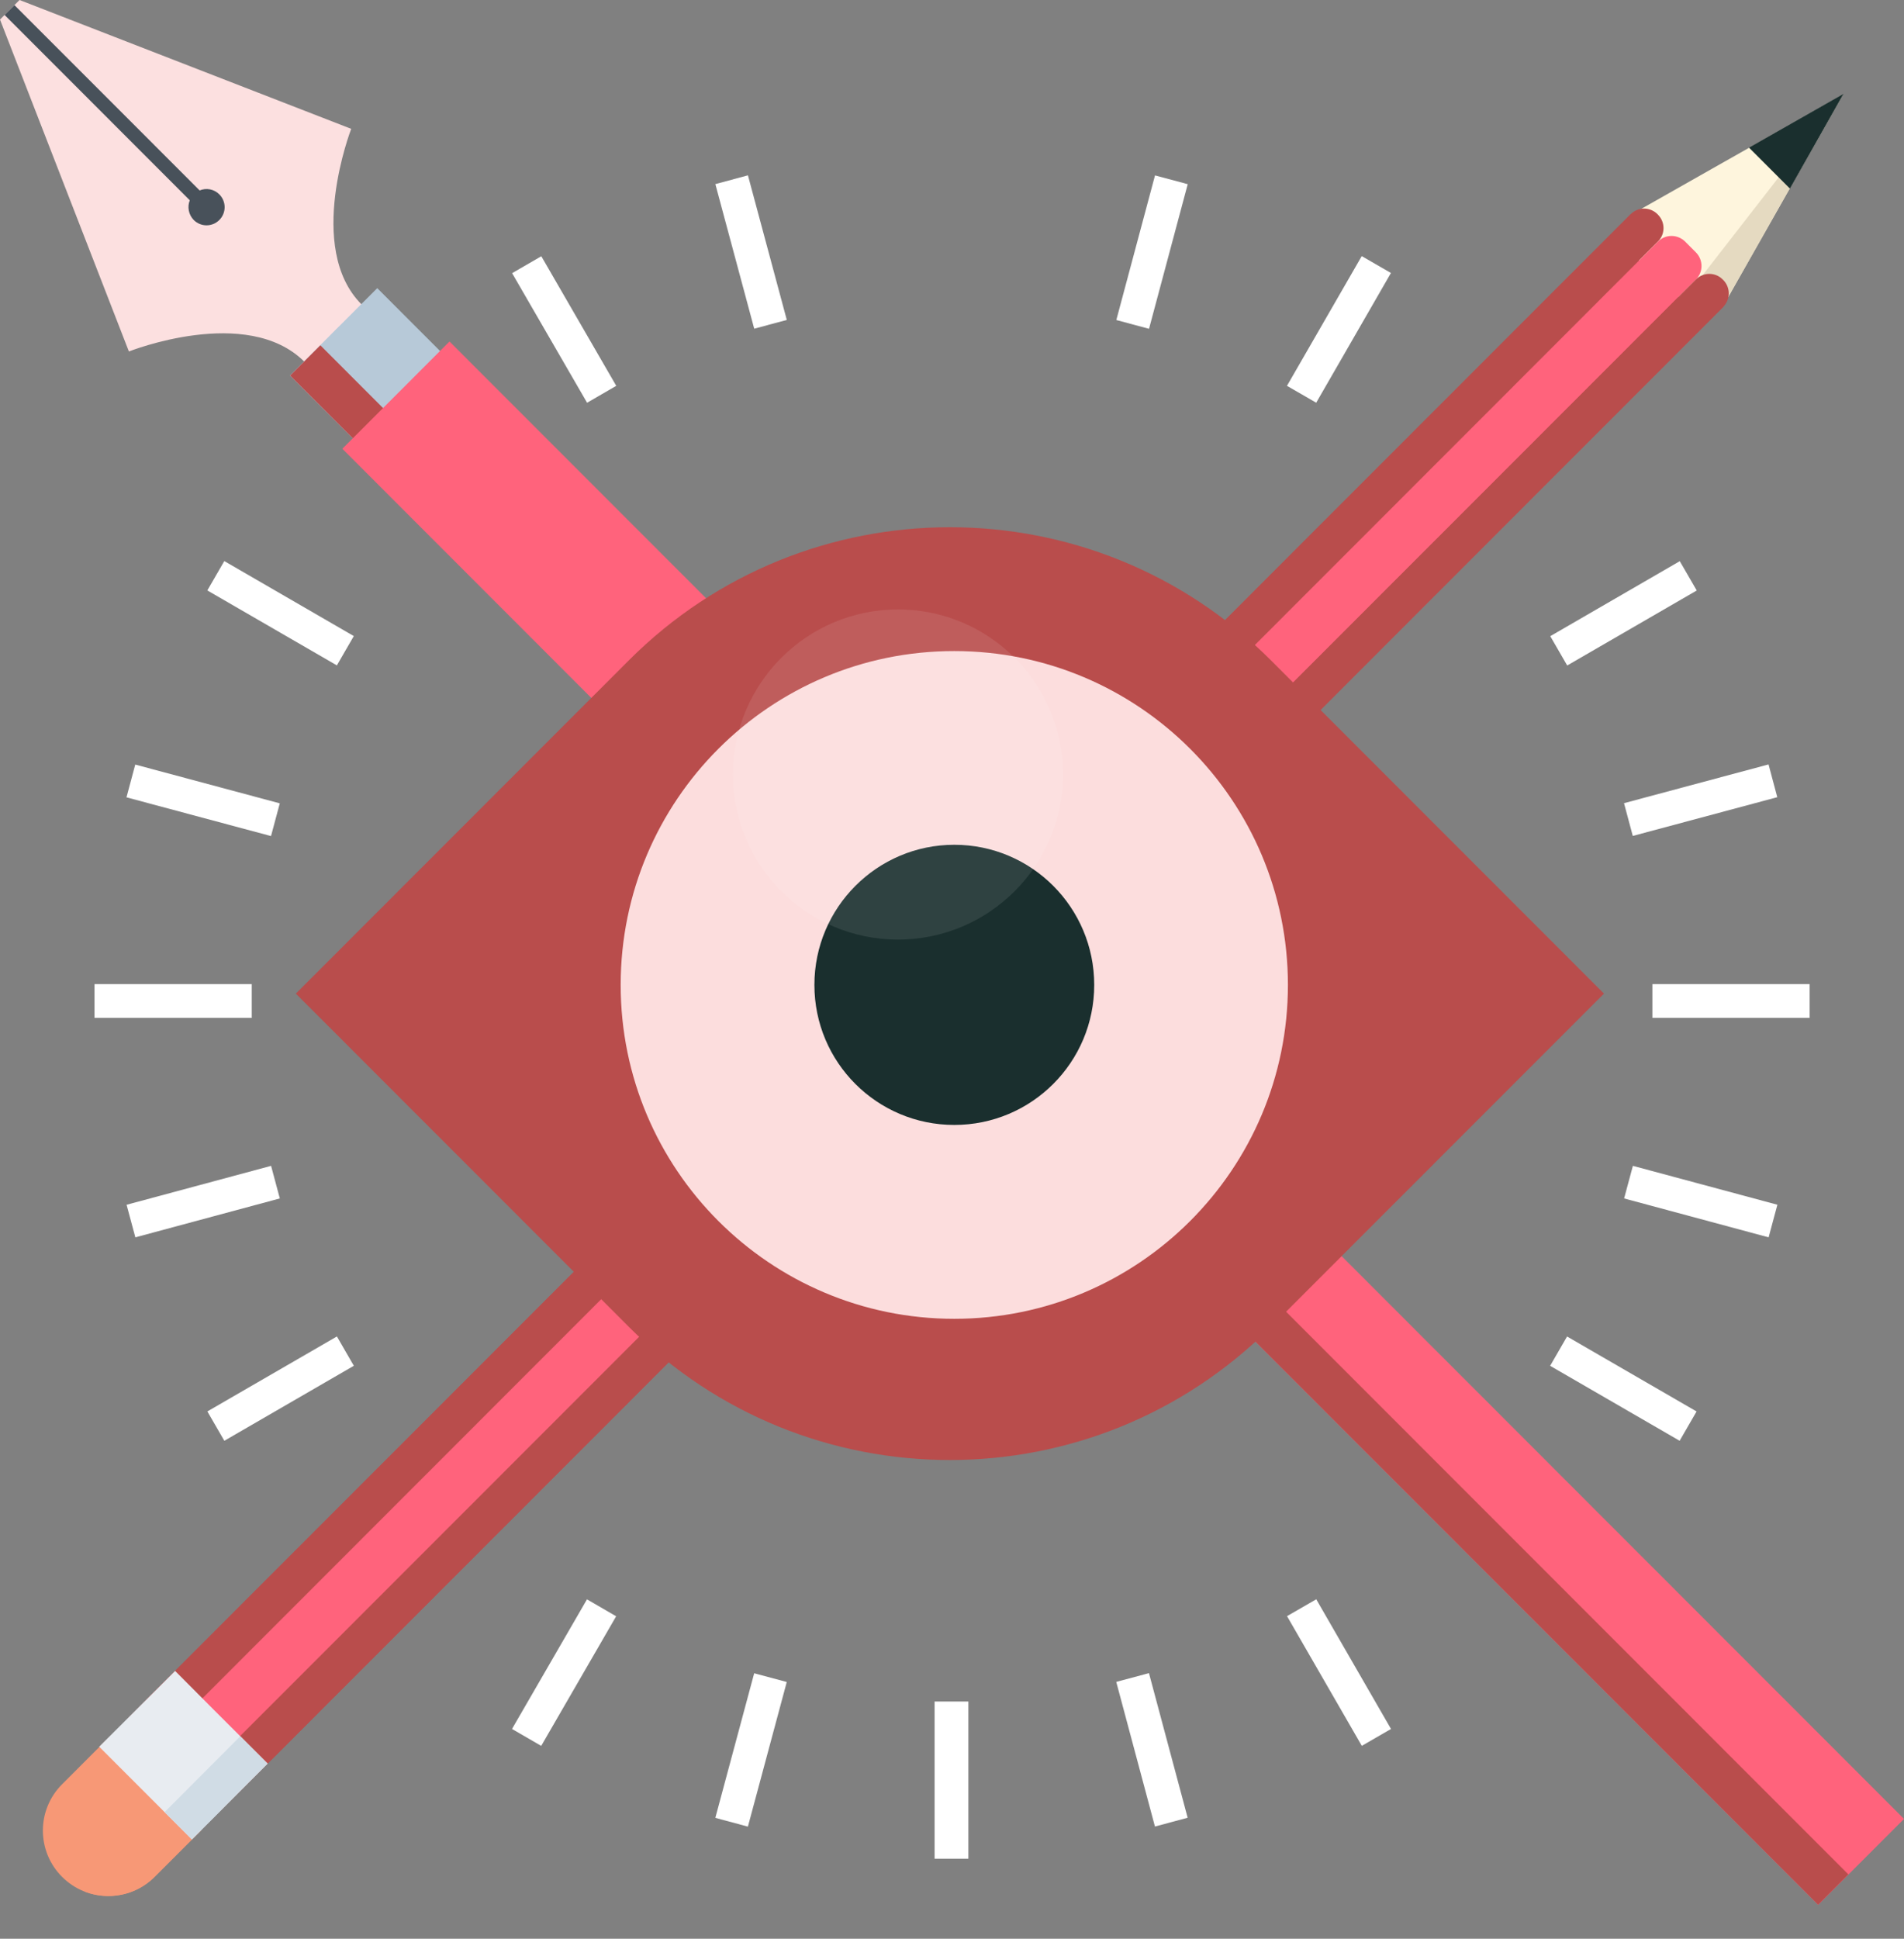 <svg width="56" height="57" viewBox="0 0 56 57" fill="none" xmlns="http://www.w3.org/2000/svg">
<rect x="0" y="0" width="56" height="57" fill="#808080" stroke="none"/>
<path d="M7.404 28.934H2.78V29.927H7.404V28.934Z" fill="white"/>
<path d="M7.973 34.277L3.723 35.421L3.981 36.379L8.23 35.235L7.973 34.277Z" fill="white"/>
<path d="M9.909 39.293L6.099 41.497L6.598 42.36L10.407 40.155L9.909 39.293Z" fill="white"/>
<path d="M40.051 7.53L37.852 11.344L38.712 11.84L40.91 8.026L40.051 7.53Z" fill="white"/>
<path d="M33.971 5.157L32.833 9.409L33.795 9.667L34.933 5.415L33.971 5.157Z" fill="white"/>
<path d="M21.998 5.155L21.04 5.413L22.183 9.664L23.141 9.406L21.998 5.155Z" fill="white"/>
<path d="M15.921 7.534L15.062 8.031L17.267 11.841L18.125 11.344L15.921 7.534Z" fill="white"/>
<path d="M6.597 16.496L6.098 17.359L9.908 19.563L10.406 18.701L6.597 16.496Z" fill="white"/>
<path d="M3.978 22.479L3.72 23.442L7.971 24.581L8.229 23.619L3.978 22.479Z" fill="white"/>
<path d="M53.225 28.934H48.6V29.927H53.225V28.934Z" fill="white"/>
<path d="M48.026 34.277L47.768 35.235L52.018 36.379L52.276 35.42L48.026 34.277Z" fill="white"/>
<path d="M46.09 39.294L45.592 40.156L49.401 42.36L49.899 41.498L46.09 39.294Z" fill="white"/>
<path d="M49.405 16.499L45.596 18.704L46.094 19.566L49.904 17.361L49.405 16.499Z" fill="white"/>
<path d="M52.016 22.475L47.765 23.614L48.023 24.577L52.273 23.438L52.016 22.475Z" fill="white"/>
<path d="M38.713 47.02L37.854 47.516L40.053 51.329L40.912 50.833L38.713 47.02Z" fill="white"/>
<path d="M33.793 49.191L32.831 49.449L33.969 53.701L34.931 53.443L33.793 49.191Z" fill="white"/>
<path d="M28.481 50.026H27.488V54.648H28.481V50.026Z" fill="white"/>
<path d="M22.182 49.195L21.039 53.446L21.997 53.704L23.14 49.452L22.182 49.195Z" fill="white"/>
<path d="M17.264 47.022L15.059 50.833L15.918 51.33L18.122 47.52L17.264 47.022Z" fill="white"/>
<path d="M13.881 11.343L11.356 13.869L53.476 56.003L56.001 53.478L13.881 11.343Z" fill="#FF637C"/>
<path d="M0.575 0L0 0.575L3.791 10.334C3.791 10.334 7.265 8.951 8.952 10.635C9.264 10.947 9.403 10.183 9.82 9.766C9.847 9.739 9.878 9.708 9.905 9.681C10.307 9.279 10.944 9.264 10.635 8.951C8.971 7.287 10.33 3.788 10.33 3.788L0.575 0Z" fill="#FCE0E0"/>
<path d="M5.698 6.468C5.907 6.677 6.242 6.677 6.451 6.468C6.659 6.259 6.659 5.924 6.451 5.715C6.293 5.557 6.065 5.518 5.872 5.599L0.425 0.151L0.135 0.44L5.582 5.889C5.505 6.078 5.544 6.31 5.698 6.468Z" fill="#48515A"/>
<path d="M11.096 8.472L8.527 11.041L11.721 14.236L14.289 11.666L11.096 8.472Z" fill="#B7C9D8"/>
<path d="M9.422 10.152L8.532 11.042L53.474 56L54.364 55.109L9.422 10.152Z" fill="#B94D4C"/>
<path d="M13.221 10.04L10.069 13.194L20.457 23.586L23.61 20.433L13.221 10.04Z" fill="#FF637C"/>
<path d="M1.826 52.459C1.073 53.212 1.073 54.428 1.826 55.181C2.579 55.934 3.794 55.934 4.547 55.181L5.918 53.811L3.196 51.088L1.826 52.459Z" fill="#F79876"/>
<path d="M5.918 53.811L4.547 55.181C3.995 55.734 3.188 55.877 2.501 55.618L5.111 53.007L5.918 53.811Z" fill="#F79876"/>
<path d="M50.781 8.82L54.205 2.78L48.164 6.202L46.245 10.785L50.781 8.82Z" fill="#FEF5DD"/>
<path d="M50.781 8.82L54.205 2.78L50.09 8.074L49.542 9.341L50.781 8.82Z" fill="#E5DAC1"/>
<path d="M4.316 49.957L45.226 9.032L46.369 7.889L47.959 6.298C48.179 6.078 48.531 6.078 48.751 6.298L48.762 6.31C48.982 6.53 48.982 6.885 48.762 7.101L47.172 8.692L46.029 9.835L5.123 50.764C4.903 50.984 4.548 50.984 4.327 50.764L4.316 50.752C4.096 50.532 4.096 50.177 4.316 49.957Z" fill="#B94D4C"/>
<path d="M50.696 9.013L48.353 8.526L47.971 6.291L3.756 50.525L6.477 53.247L50.696 9.013Z" fill="#B94D4C"/>
<path d="M5.122 50.764L46.033 9.835L47.175 8.692L48.766 7.101C48.986 6.881 49.341 6.885 49.561 7.101L49.881 7.422C50.097 7.642 50.101 7.997 49.881 8.217L48.291 9.808L47.148 10.951L6.234 51.876C6.014 52.096 5.659 52.096 5.439 51.876L5.122 51.559C4.902 51.339 4.902 50.984 5.122 50.764Z" fill="#FF637C"/>
<path d="M6.234 51.876L47.145 10.951L48.287 9.808L49.878 8.218C50.098 7.997 50.453 7.997 50.669 8.218L50.681 8.229C50.901 8.449 50.901 8.804 50.681 9.025L49.09 10.616L47.947 11.758L7.041 52.683C6.821 52.903 6.466 52.903 6.246 52.683L6.234 52.672C6.014 52.451 6.014 52.096 6.234 51.876Z" fill="#B94D4C"/>
<path d="M54.22 2.761L52.645 5.545L51.441 4.34L54.22 2.761Z" fill="#1A2F2E"/>
<path d="M6.3 50.281L7.871 51.849L5.644 54.081L2.918 51.355L5.15 49.126L6.3 50.281Z" fill="#E8ECF1"/>
<path d="M5.644 54.081L4.841 53.278L7.068 51.046L7.871 51.853L5.644 54.081Z" fill="#D0DCE5"/>
<path d="M18.498 39.013L8.701 29.213L18.498 19.412C23.709 14.199 32.163 14.195 37.378 19.412L47.176 29.213L37.378 39.013C32.163 44.23 23.709 44.23 18.498 39.013Z" fill="#B94D4C"/>
<path d="M18.255 28.958C18.255 34.38 22.648 38.774 28.067 38.774C33.487 38.774 37.88 34.376 37.88 28.958C37.88 23.536 33.487 19.142 28.067 19.142C22.652 19.138 18.255 23.532 18.255 28.958Z" fill="#FCDDDD"/>
<path d="M23.953 28.958C23.953 31.232 25.794 33.074 28.068 33.074C30.341 33.074 32.183 31.232 32.183 28.958C32.183 26.683 30.341 24.837 28.068 24.837C25.798 24.837 23.953 26.683 23.953 28.958Z" fill="#1A2F2E"/>
<g opacity="0.3">
<path opacity="0.3" d="M26.411 27.625C29.091 27.625 31.264 25.452 31.264 22.771C31.264 20.091 29.091 17.918 26.411 17.918C23.732 17.918 21.559 20.091 21.559 22.771C21.559 25.452 23.732 27.625 26.411 27.625Z" fill="white"/>
</g>
</svg>
